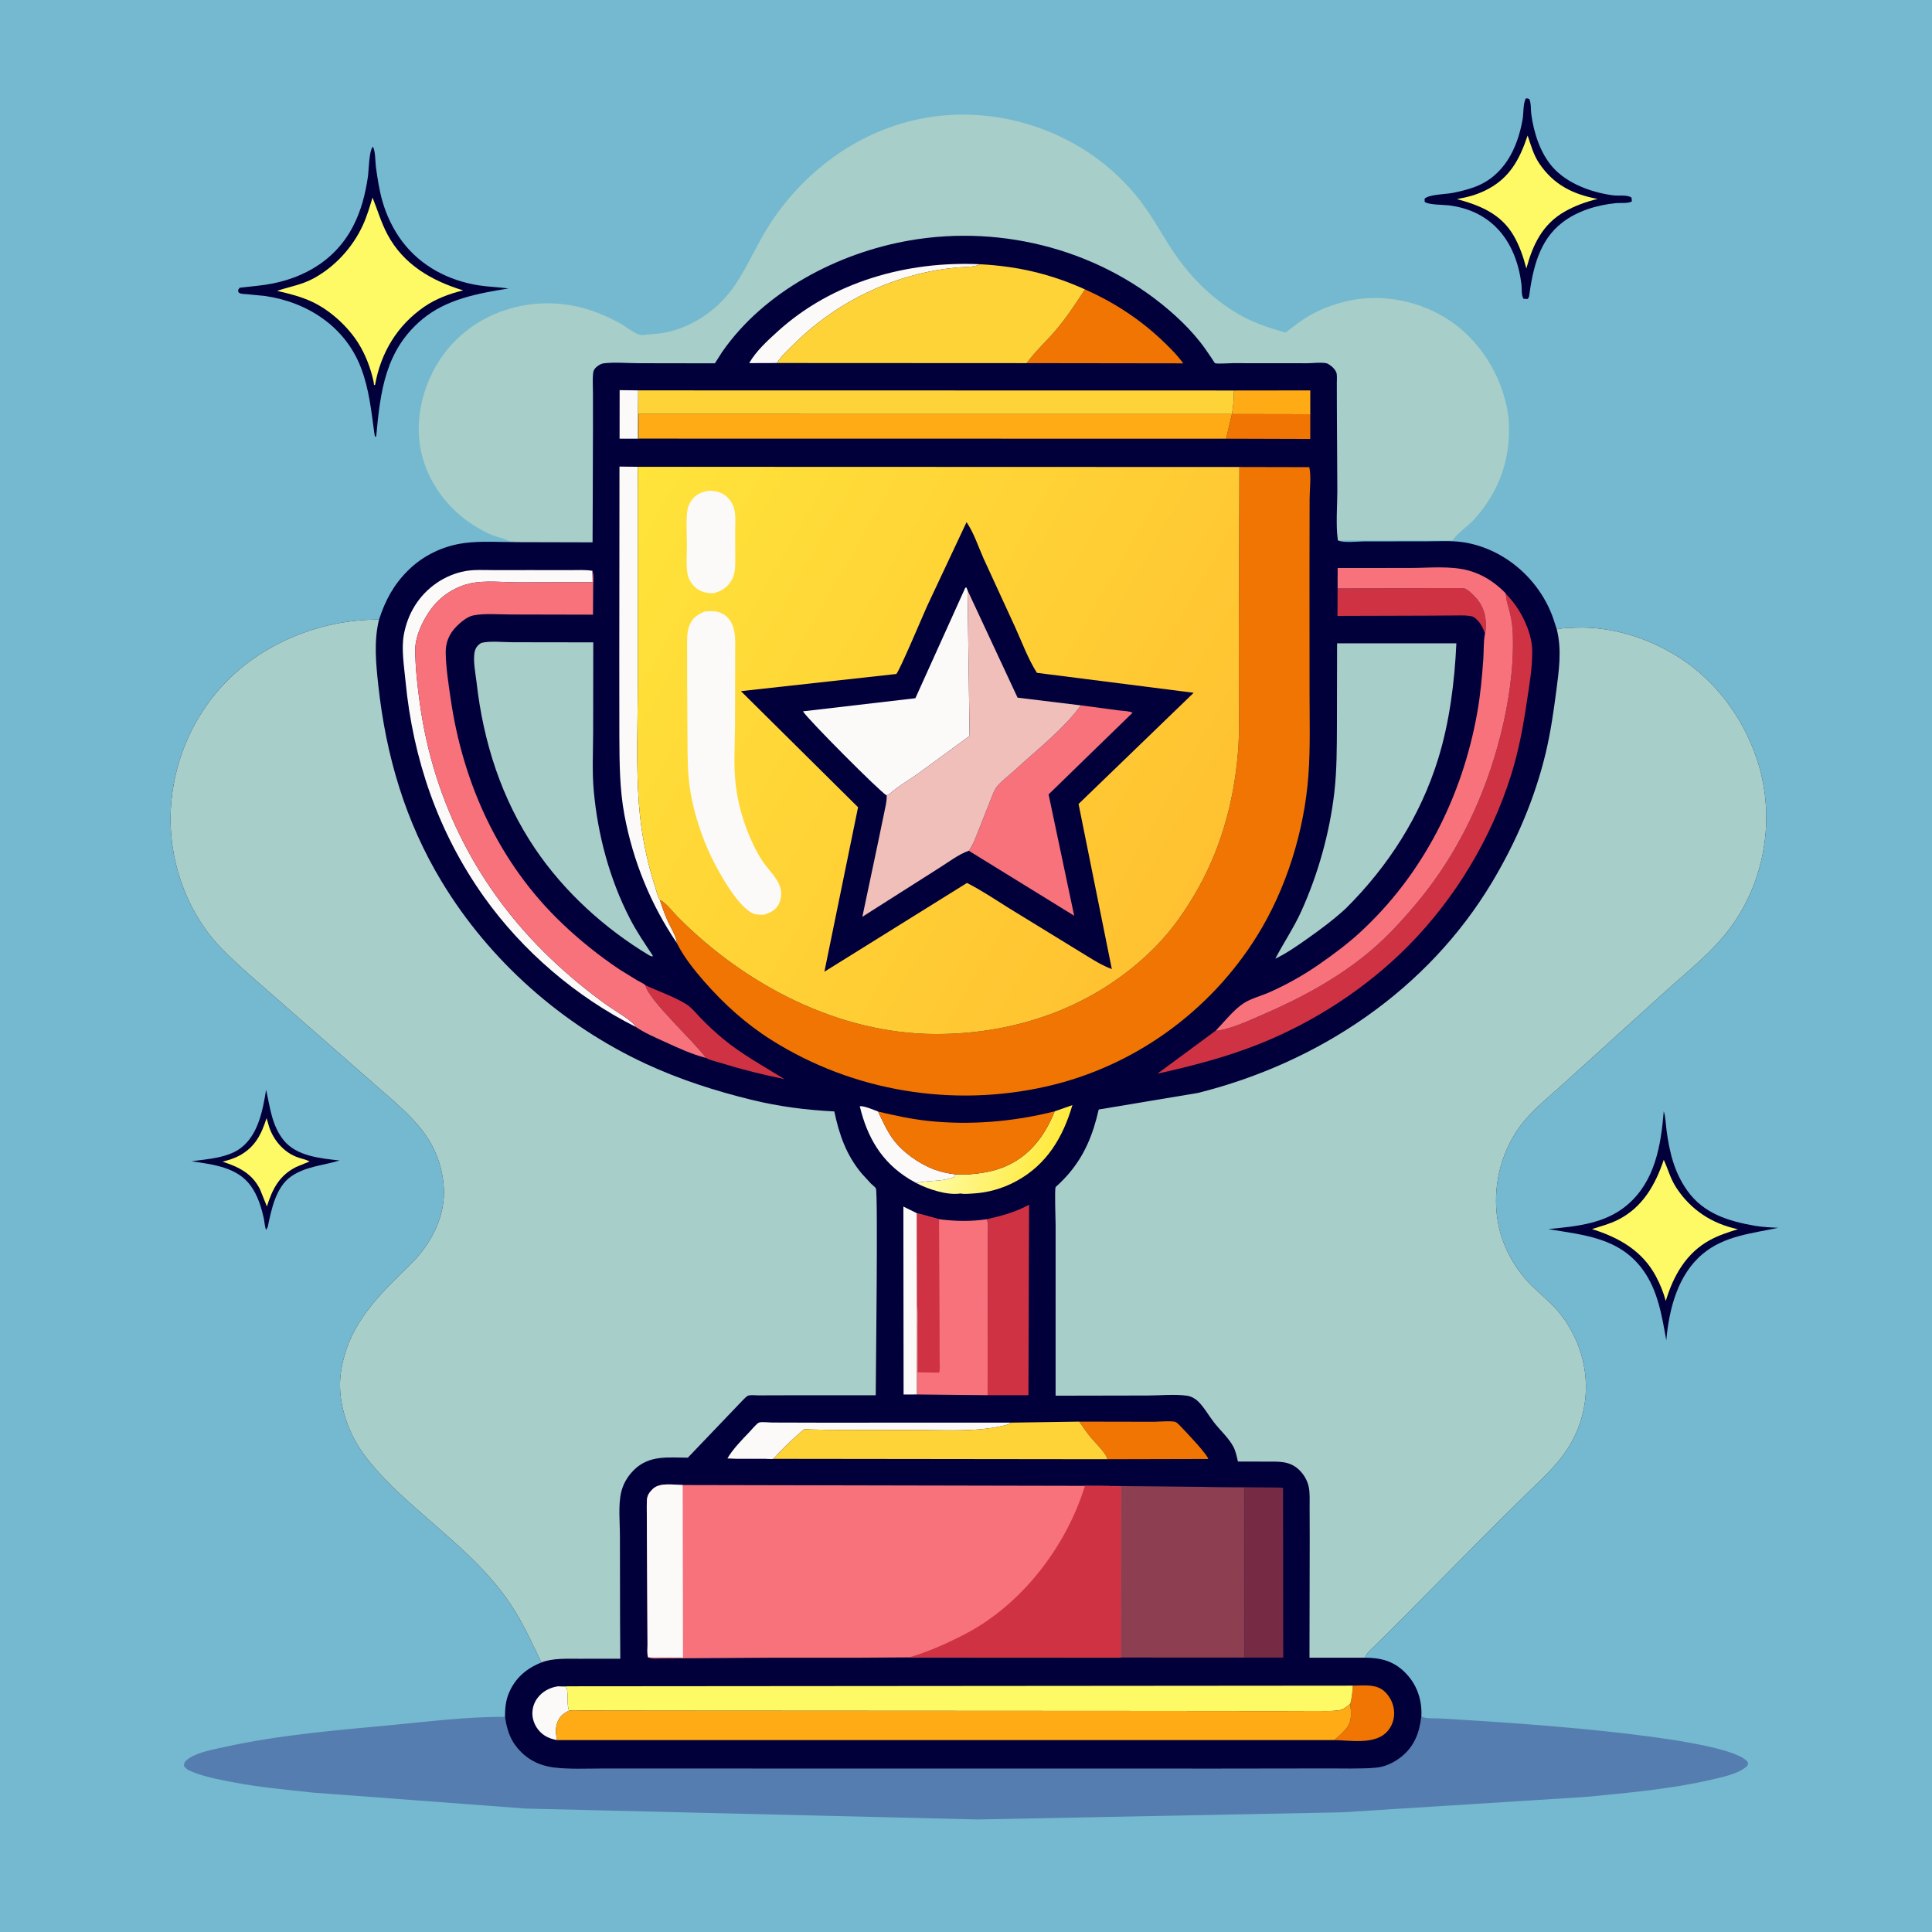 <svg version="1.1" xmlns="http://www.w3.org/2000/svg" style="display: block;" viewBox="0 0 2048 2048" width="1024" height="1024">
<defs>
	<linearGradient id="Gradient1" gradientUnits="userSpaceOnUse" x1="1111.35" y1="1236.51" x2="997.368" y2="1190.77">
		<stop class="stop0" offset="0" stop-opacity="1" stop-color="rgb(255,234,61)"/>
		<stop class="stop1" offset="1" stop-opacity="1" stop-color="rgb(255,253,174)"/>
	</linearGradient>
	<linearGradient id="Gradient2" gradientUnits="userSpaceOnUse" x1="1290.97" y1="900.581" x2="654.706" y2="536.734">
		<stop class="stop0" offset="0" stop-opacity="1" stop-color="rgb(255,193,49)"/>
		<stop class="stop1" offset="1" stop-opacity="1" stop-color="rgb(255,228,58)"/>
	</linearGradient>
</defs>
<path transform="translate(0,0)" fill="rgb(116,185,207)" d="M -0 -0 L 2048 0 L 2048 2048 L -0 2048 L -0 -0 z"/>
<path transform="translate(0,0)" fill="rgb(2,0,59)" d="M 282.079 1155.22 C 286.348 1174.06 288.078 1192.97 300.682 1208.68 C 314.352 1225.71 339.86 1227.89 360 1230.18 C 342.672 1235.47 324.003 1236.38 308.562 1247.09 C 292.372 1258.31 287.488 1282.75 283.814 1300.65 L 282.062 1303.77 C 280.57 1300.02 280.499 1295.52 279.623 1291.54 C 276.947 1279.39 273.166 1267.22 265.801 1257.02 C 251.335 1237 225.532 1234.45 203.07 1230.95 C 219.83 1228.72 241.335 1227.46 255.193 1216.98 C 273.721 1202.96 278.595 1176.86 282.079 1155.22 z"/>
<path transform="translate(0,0)" fill="rgb(254,250,101)" d="M 282.572 1185.24 L 285.297 1194.54 C 289.866 1208.37 300.306 1220.77 313.979 1226.24 C 318.626 1228.1 323.782 1228.92 328.225 1231.17 L 314 1237.02 C 295.889 1246.14 288.82 1260.38 282.926 1278.9 L 275.621 1260.73 C 267.042 1243.72 253.23 1237.12 235.985 1231.42 C 242.066 1229.79 248.051 1228.09 253.628 1225.08 C 270.378 1216.03 277.018 1202.61 282.572 1185.24 z"/>
<path transform="translate(0,0)" fill="rgb(2,0,59)" d="M 1617.26 104.5 C 1619.11 104.065 1619.34 104.374 1621.08 104.938 C 1623.26 109.631 1622.54 115.971 1623.23 121.097 C 1625.8 140.424 1632.67 162.144 1645.72 177.012 C 1661.18 194.631 1687.22 204.126 1710 207.066 C 1715.6 207.789 1725.31 206.249 1729.49 209.508 L 1729.87 213.5 C 1725.75 215.935 1717.97 214.829 1713.01 215.32 C 1693.15 217.285 1672.41 223.43 1656.38 235.671 C 1631.3 254.812 1624.86 285.092 1620.84 314.5 L 1619.5 316.913 L 1615.01 316.755 C 1612.39 312.627 1613.41 306.395 1612.81 301.5 C 1607.3 256.823 1582.51 223.616 1536 217.697 C 1530.23 216.963 1514.47 217.291 1510.2 214 L 1510.16 210.5 C 1515.78 205.944 1531.98 206.015 1539.65 204.53 C 1547.5 203.012 1555.32 201.101 1562.83 198.363 C 1594.11 186.963 1608.68 157.434 1614.03 126.457 C 1615.21 119.603 1614.4 110.668 1617.26 104.5 z"/>
<path transform="translate(0,0)" fill="rgb(254,250,101)" d="M 1619.35 143.679 C 1622.98 154.191 1625.52 164.216 1631.89 173.556 C 1647.16 195.956 1667.49 206.027 1693.5 210.875 C 1681.14 213.951 1669.82 217.948 1658.72 224.26 C 1635.04 237.724 1624.84 259.404 1617.99 284.637 C 1614.98 272.819 1610.77 260.581 1604.65 249.994 C 1591.19 226.713 1569.09 217.784 1544.39 211.028 C 1555.03 209.205 1564.77 206.658 1574.5 201.889 C 1600.07 189.361 1610.67 169.48 1619.35 143.679 z"/>
<path transform="translate(0,0)" fill="rgb(2,0,59)" d="M 1763.64 1178.01 C 1765.64 1184.22 1765.76 1191.89 1766.64 1198.41 C 1769.79 1221.69 1774.81 1242.77 1788.66 1262.21 C 1805.9 1286.4 1832.09 1294.46 1860 1299.33 C 1868.32 1300.78 1876.58 1301.11 1885 1301.51 C 1856.72 1307.59 1827.96 1309.94 1804.89 1329.24 C 1778.38 1351.42 1769.25 1387.82 1766.34 1420.82 C 1761.68 1394.95 1757.47 1367.99 1741.61 1346.18 C 1716.78 1312.01 1679.24 1309.25 1641.19 1302.91 C 1670.74 1300 1701.38 1297.39 1724.99 1277.26 C 1754.37 1252.21 1760.66 1214.5 1763.64 1178.01 z"/>
<path transform="translate(0,0)" fill="rgb(254,250,101)" d="M 1763.65 1229.44 C 1768.29 1239.52 1770.63 1249.36 1776.88 1258.92 C 1792.28 1282.49 1814.74 1297.23 1842.23 1303.01 C 1831.94 1306.27 1822.23 1309.3 1812.69 1314.48 C 1787.41 1328.19 1773.84 1352.37 1765.77 1379.11 C 1763.34 1369.95 1759.86 1361.44 1755.42 1353.06 C 1740.97 1325.83 1715.98 1311.74 1687.58 1302.89 C 1696.93 1299.87 1706.22 1297.5 1715.05 1293.07 C 1741.09 1280 1754.75 1256.05 1763.65 1229.44 z"/>
<path transform="translate(0,0)" fill="rgb(2,0,59)" d="M 395.161 155.5 C 398.019 159.26 397.795 172.211 398.521 177.356 C 400.179 189.114 401.975 201.2 405.186 212.639 C 409.494 227.989 416.833 243.344 426.456 256.068 C 446.09 282.03 475.089 297.265 506.928 302.401 C 517.513 304.108 528.332 304.297 538.999 305.785 C 506.862 310.988 473.37 316.96 447.583 338.5 C 408.432 371.202 403.2 414.697 398.8 462.5 L 397.5 462.952 L 396.847 459.5 C 393.557 435.551 391.32 412.499 382.6 389.743 C 365.992 346.404 326.194 320.406 281.431 313.82 L 261.53 311.846 C 259.034 311.629 255.849 311.757 253.649 310.548 C 252.44 309.883 252.626 308.737 252.361 307.5 L 254 305.036 L 273.09 302.913 C 315.55 298.524 353.536 279.365 374.026 240.324 C 382.772 223.659 387.302 205.839 390.001 187.299 C 391.038 180.176 391.021 160.616 395.161 155.5 z"/>
<path transform="translate(0,0)" fill="rgb(254,250,101)" d="M 394.902 209.421 C 400.25 222.623 403.987 235.908 410.782 248.623 C 427.823 280.514 457.439 297.548 490.965 307.827 C 476.68 311.292 462.165 316.65 449.984 325.004 C 421.042 344.851 403.714 373.824 397.607 407.918 L 396.5 408.184 L 396.068 404.771 C 393.089 390.812 387.65 376.34 380.102 364.204 C 368.944 346.265 350.267 329.07 331.011 320.007 C 319.11 314.406 306.468 311.254 293.703 308.342 C 306.706 303.895 319.617 301.98 331.991 295.318 C 354.842 283.014 373.637 262.531 384.5 239.046 C 388.885 229.567 391.851 219.389 394.902 209.421 z"/>
<path transform="translate(0,0)" fill="rgb(86,125,175)" d="M 1506.69 1819.32 L 1507.52 1819.91 C 1511.45 1822.01 1521.74 1821.35 1526.5 1821.62 L 1573.5 1824.52 C 1613.25 1827.12 1837.53 1841.94 1853.04 1868.5 C 1852.56 1871.96 1852.37 1872.1 1849.52 1874.16 C 1840.21 1880.9 1825.04 1884.01 1814 1886.57 C 1770.68 1896.61 1725.51 1900.46 1681.32 1904.79 L 1422.5 1921.14 L 1036.64 1928.7 L 557.55 1917.17 L 332 1900.25 C 304.448 1897.26 276.55 1894.82 249.308 1889.67 C 235.251 1887.02 220.218 1884.34 206.813 1879.33 C 202.005 1877.53 198.082 1876.23 194.923 1872 C 195.2 1869.1 195.548 1867.76 197.829 1865.78 C 207.021 1857.8 226.304 1854.49 238 1851.9 C 295.67 1839.13 355.584 1834.23 414.301 1828.7 C 454.155 1824.94 495.298 1819.71 535.309 1819.92 C 536.92 1830.98 539.691 1841.47 546.554 1850.57 C 557.082 1864.52 571.072 1871.87 588.389 1873.81 C 604.226 1875.59 620.685 1874.79 636.626 1874.79 L 713.183 1874.78 L 963.381 1874.82 L 1292.67 1874.85 L 1403.62 1874.7 C 1421.6 1874.59 1440.27 1875.36 1458.17 1873.92 C 1468.32 1873.11 1478 1868.37 1485.83 1862.03 C 1499.47 1850.99 1504.88 1836.31 1506.69 1819.32 z"/>
<path transform="translate(0,0)" fill="rgb(167,206,200)" d="M 548.561 574.717 C 546.312 574.087 547.247 574.217 545.066 574.081 C 542.585 573.926 540.162 574.099 537.919 572.891 C 533.282 570.395 527.95 569.543 523 567.723 C 515.682 565.031 509.092 561.172 502.497 557.068 C 474.843 539.858 453.743 511.533 446.572 479.584 C 439.229 446.864 447.276 411.09 465.148 383 C 500.644 327.209 572.475 307.746 633.087 331.397 C 641.2 334.562 649.097 338.222 656.756 342.371 C 662.97 345.737 672.807 353.972 679.344 355.13 C 681.052 355.433 684.138 354.789 685.922 354.657 C 693.115 354.127 700.451 353.687 707.5 352.075 C 736.73 345.386 762.711 326.705 779.385 301.821 C 792.796 281.806 802.217 259.251 815.253 238.882 C 851.323 182.516 907.989 140.04 974 126.294 C 1060.6 108.259 1153.73 141.964 1208.04 211.927 C 1219.59 226.796 1228.67 243.108 1238.67 258.99 C 1256.7 287.63 1278.2 311.037 1306.75 329.31 C 1321.86 338.984 1338.16 345.433 1355.35 350.344 C 1357 350.815 1361.39 352.555 1362.93 352.409 C 1363.24 352.379 1366.08 349.987 1366.39 349.75 C 1371.78 345.632 1377.12 341.459 1382.8 337.755 C 1396.85 328.599 1413.71 322.229 1430.06 318.727 C 1466.15 310.997 1506.2 319.237 1536.78 339.777 C 1568.08 360.798 1589.56 394.904 1597.33 431.5 L 1599.06 442.218 C 1602.64 483.073 1590.31 520.213 1562.65 550.587 C 1556.02 557.874 1546.75 563.765 1540.77 571.3 L 1539.57 572.845 L 1418.2 572.837 L 1418.08 571.972 C 1415.91 555.804 1417.59 537.292 1417.59 520.884 L 1417.12 429.4 L 1417.07 406.07 C 1417.04 402.712 1417.55 398.318 1416.65 395.16 C 1416.04 393.023 1413.48 389.893 1411.71 388.5 C 1410.6 387.618 1407.62 385.404 1406.26 385.115 C 1400.33 383.859 1391.53 385.069 1385.27 385.055 L 1306.31 384.986 C 1303.58 384.984 1289.71 385.983 1288 384.974 C 1287.25 384.53 1285.15 380.823 1284.53 379.918 C 1280.54 374.126 1276.64 368.204 1272.27 362.689 C 1264.46 352.822 1255.82 343.733 1246.52 335.254 C 1170.72 266.127 1064.23 237.345 963.548 255.03 C 888.004 268.3 810.137 308.901 765.586 373.001 L 757.832 385.155 L 677.059 385.024 C 665.185 385.017 651.949 383.815 640.207 385.129 C 637.359 385.448 634.284 387.19 632.209 389.123 C 630.163 391.029 629.086 392.656 628.759 395.5 C 628.005 402.077 628.564 409.413 628.57 416.06 L 628.603 453.259 L 628.168 574.926 L 548.561 574.717 z"/>
<path transform="translate(0,0)" fill="rgb(2,0,59)" d="M 548.561 574.717 L 628.168 574.926 L 628.603 453.259 L 628.57 416.06 C 628.564 409.413 628.005 402.077 628.759 395.5 C 629.086 392.656 630.163 391.029 632.209 389.123 C 634.284 387.19 637.359 385.448 640.207 385.129 C 651.949 383.815 665.185 385.017 677.059 385.024 L 757.832 385.155 L 765.586 373.001 C 810.137 308.901 888.004 268.3 963.548 255.03 C 1064.23 237.345 1170.72 266.127 1246.52 335.254 C 1255.82 343.733 1264.46 352.822 1272.27 362.689 C 1276.64 368.204 1280.54 374.126 1284.53 379.918 C 1285.15 380.823 1287.25 384.53 1288 384.974 C 1289.71 385.983 1303.58 384.984 1306.31 384.986 L 1385.27 385.055 C 1391.53 385.069 1400.33 383.859 1406.26 385.115 C 1407.62 385.404 1410.6 387.618 1411.71 388.5 C 1413.48 389.893 1416.04 393.023 1416.65 395.16 C 1417.55 398.318 1417.04 402.712 1417.07 406.07 L 1417.12 429.4 L 1417.59 520.884 C 1417.59 537.292 1415.91 555.804 1418.08 571.972 L 1418.2 572.837 C 1424.25 575.762 1439.33 573.88 1446.31 573.874 L 1511.33 573.825 C 1524.76 573.816 1539.13 572.789 1552.43 574.996 C 1595.71 582.18 1632.33 614.709 1646.61 655.873 L 1650.25 667.087 C 1656.81 665.62 1663.65 665.598 1670.34 665.339 C 1708.26 663.876 1747.71 676.414 1779.54 696.656 C 1824.55 725.271 1856.86 773.529 1868.01 825.5 C 1878.91 876.321 1869.03 930.566 1840.65 974.262 C 1820.24 1005.68 1791.42 1027.2 1764.14 1052.08 L 1657.87 1148.28 C 1639.35 1165.27 1619.3 1180.16 1605.89 1201.86 C 1588.19 1230.48 1581.69 1265.92 1588.5 1298.91 C 1593.72 1324.17 1607.68 1348 1626.45 1365.58 C 1636.37 1374.88 1646.88 1383.45 1655.17 1394.36 C 1687.05 1436.31 1690.18 1492.09 1661.25 1536.46 C 1650.82 1552.45 1636.43 1565.92 1622.75 1579.07 L 1587.21 1614 L 1473.51 1728.74 L 1456.68 1745.26 C 1453.07 1748.73 1448.66 1752.42 1446.92 1757.25 C 1463.45 1757.23 1477.16 1760.72 1489.24 1772.72 C 1501.16 1784.54 1506.94 1799.85 1506.8 1816.53 L 1506.69 1819.32 C 1504.88 1836.31 1499.47 1850.99 1485.83 1862.03 C 1478 1868.37 1468.32 1873.11 1458.17 1873.92 C 1440.27 1875.36 1421.6 1874.59 1403.62 1874.7 L 1292.67 1874.85 L 963.381 1874.82 L 713.183 1874.78 L 636.626 1874.79 C 620.685 1874.79 604.226 1875.59 588.389 1873.81 C 571.072 1871.87 557.082 1864.52 546.554 1850.57 C 539.691 1841.47 536.92 1830.98 535.309 1819.92 C 535.36 1811.01 536.022 1802.78 539.532 1794.5 C 546.272 1778.61 558.168 1768.54 573.896 1762.29 C 565.007 1743.94 556.724 1725.53 546.061 1708.1 C 521.264 1667.57 484.92 1637.54 449.61 1606.62 C 427.097 1586.9 403.946 1566.26 386.038 1542.16 C 367.909 1517.77 356.692 1483.89 361.545 1453.36 C 369.619 1402.58 401.427 1373.47 436.183 1339.17 C 455.754 1319.86 470.729 1292.25 470.589 1264.1 C 470.484 1242.76 463.805 1221.87 451.876 1204.24 C 436.861 1182.06 412.363 1163.18 392.487 1145.39 L 291.549 1057.02 C 272.579 1040.37 253.5 1024.29 235.711 1006.32 C 200.235 970.481 180.514 917.962 180.784 867.76 C 181.082 812.475 203.162 758.589 242.698 719.804 C 284.214 679.078 343.881 656.426 401.777 656.816 C 408.387 636.491 417.062 620.143 432.32 604.921 C 448.421 588.858 469.666 578.667 492.199 575.665 C 510.366 573.245 530.197 574.739 548.561 574.717 z"/>
<path transform="translate(0,0)" fill="rgb(251,250,248)" d="M 676.176 465.007 L 656.785 465.033 L 656.843 413.578 L 676.495 413.82 L 676.176 465.007 z"/>
<path transform="translate(0,0)" fill="rgb(251,250,248)" d="M 590.496 1844.58 C 585.786 1843.75 581.297 1842.33 577.271 1839.7 C 570.682 1835.4 566.159 1828.54 564.742 1820.81 C 563.466 1813.84 565.218 1806.23 569.37 1800.5 C 574.768 1793.05 582.566 1788.88 591.546 1787.54 L 600 1787.97 C 602.872 1792.57 600.701 1805.07 602.608 1811.34 L 603.071 1813.43 C 596.923 1816.41 592.735 1819.95 590.561 1826.65 C 588.547 1832.85 589.27 1838.33 590.496 1844.58 z"/>
<path transform="translate(0,0)" fill="rgb(254,171,21)" d="M 1308.08 413.945 L 1388.96 413.847 L 1388.94 439.093 L 1305.91 438.955 C 1307.44 430.594 1307.94 422.429 1308.08 413.945 z"/>
<path transform="translate(0,0)" fill="rgb(251,250,248)" d="M 971.391 1254.13 L 963.819 1249.82 C 934.316 1231.68 919.346 1205.57 911.413 1172.74 C 915.038 1171.75 926.896 1176.76 930.806 1178.3 C 935.53 1188.22 940.12 1198.52 946.587 1207.46 C 956.55 1221.23 974.776 1234.04 990.721 1239.82 C 997.891 1242.42 1005.34 1243.99 1012.9 1244.9 C 1012.05 1246.76 1012.33 1247.33 1010.32 1248.1 C 997.442 1253.04 984.376 1250.75 971.391 1254.13 z"/>
<path transform="translate(0,0)" fill="rgb(241,117,3)" d="M 1305.91 438.955 L 1388.94 439.093 L 1388.92 465.321 L 1299.73 465.044 L 1305.91 438.955 z"/>
<path transform="translate(0,0)" fill="rgb(241,117,3)" d="M 1434.13 1786.86 C 1445.93 1786.81 1459.42 1784.6 1468.48 1793.77 C 1474.31 1799.67 1477.85 1807.65 1477.87 1816 C 1477.89 1823.89 1474.9 1831.41 1469.17 1836.87 C 1456.07 1849.37 1431.24 1844.84 1414.31 1844.58 C 1418.75 1841.09 1423.37 1836.84 1426.97 1832.5 C 1433.7 1824.41 1432.14 1815.96 1431.37 1806.1 C 1433.07 1799.64 1433.64 1793.5 1434.13 1786.86 z"/>
<path transform="translate(0,0)" fill="rgb(251,250,248)" d="M 972.084 1478.19 L 957.842 1478.2 L 957.618 1279.02 L 972.017 1286.1 L 972.168 1384.85 L 972.084 1478.19 z"/>
<path transform="translate(0,0)" fill="rgb(207,51,67)" d="M 684.315 1044.51 C 698.207 1050.92 714.801 1056.55 727.689 1064.65 C 733.329 1068.19 738.706 1075.11 743.414 1079.89 C 750.595 1087.18 758.085 1094.21 765.949 1100.76 C 786.24 1117.66 809.095 1130.01 831.442 1143.85 C 809.304 1139.41 787.315 1133.93 765.736 1127.27 C 760.275 1125.59 753.193 1124.17 748.269 1121.41 C 737.526 1105.78 686.217 1058.8 684.315 1044.51 z"/>
<path transform="translate(0,0)" fill="url(#Gradient1)" d="M 1118.02 1178.04 L 1136.78 1171.47 C 1126.84 1205.49 1109.71 1234.43 1077.5 1251.98 C 1062.97 1259.89 1047.2 1264.38 1030.68 1265.22 C 1026.66 1265.43 1022.19 1265.99 1018.25 1265.13 C 1004.19 1267.38 983.76 1260.62 971.391 1254.13 C 984.376 1250.75 997.442 1253.04 1010.32 1248.1 C 1012.33 1247.33 1012.05 1246.76 1012.9 1244.9 L 1026.49 1244.97 C 1039.33 1243.93 1052.52 1241.94 1064.5 1236.96 C 1091.41 1225.77 1107.39 1204.34 1118.02 1178.04 z"/>
<path transform="translate(0,0)" fill="rgb(251,250,248)" d="M 823.503 384.816 L 794.182 384.913 C 801.43 372.166 813.559 361.14 824.34 351.345 C 882.482 298.521 961.738 276.457 1039.08 280.126 L 1037.21 280.921 C 1031.09 283.334 1022.27 282.817 1015.67 283.46 C 1005.56 284.446 995.41 285.767 985.449 287.8 C 931.858 298.736 882.634 324.696 843.488 362.958 C 836.885 369.412 828.44 377.066 823.503 384.816 z"/>
<path transform="translate(0,0)" fill="rgb(251,250,248)" d="M 780.794 1546.38 L 771.102 1546 C 776.43 1536.52 786.96 1525.73 794.5 1517.89 C 796.655 1515.65 802.206 1508.82 804.633 1507.96 C 807.349 1506.99 815.272 1507.94 818.471 1507.94 L 866.475 1508.07 L 1072.02 1508.05 C 1069.62 1509.65 1067.75 1510.33 1065 1510.96 L 1063.31 1511.37 C 1035.01 1517.98 1003.16 1515.9 974.219 1515.89 L 877.892 1515.7 L 858.965 1515.3 C 857.646 1515.25 853.715 1514.67 852.769 1515.04 C 851.263 1515.64 848.533 1518.46 847.228 1519.57 C 839.421 1526.21 832.032 1533.54 824.893 1540.89 C 823.878 1541.94 820.741 1545.98 819.592 1546.41 C 818.056 1546.97 813.242 1546.4 811.303 1546.39 L 780.794 1546.38 z"/>
<path transform="translate(0,0)" fill="rgb(241,117,3)" d="M 1143.98 1506.98 L 1223.48 1507.13 C 1227.95 1507.14 1243.16 1505.69 1246.67 1507.61 C 1248.52 1508.62 1250.97 1511.51 1252.48 1513.02 C 1256.65 1517.2 1280.22 1542.17 1280.8 1546.58 L 1173.8 1546.84 C 1173.04 1540.84 1160.82 1529.28 1156.72 1524.27 C 1152.17 1518.71 1148.01 1512.93 1143.98 1506.98 z"/>
<path transform="translate(0,0)" fill="rgb(207,51,67)" d="M 1417.92 623.826 L 1516.99 623.476 L 1541.26 623.459 C 1544.55 623.468 1550.06 623.069 1553.12 624.053 C 1555.86 624.937 1560.24 629.257 1562.32 631.335 C 1571.79 640.768 1575.28 651.082 1575.13 664.189 C 1575.1 666.646 1574.77 669.004 1574.21 671.397 C 1572.36 666.704 1570.2 661.662 1566.67 657.981 C 1565.32 656.57 1563.18 654.325 1561.27 653.694 C 1556.29 652.047 1549.43 652.402 1544.26 652.411 L 1511.79 652.615 L 1417.77 652.89 L 1417.92 623.826 z"/>
<path transform="translate(0,0)" fill="rgb(241,117,3)" d="M 1150.09 306.736 C 1179.84 319.959 1207.12 337.518 1230.88 359.845 C 1239.07 367.539 1247.71 376.044 1254.29 385.171 L 1088.24 384.946 L 1091.27 381.11 C 1099.48 370.398 1109.52 361.284 1118.31 351.038 C 1130.32 337.05 1140.08 322.159 1150.09 306.736 z"/>
<path transform="translate(0,0)" fill="rgb(118,42,68)" d="M 1276.6 1576.15 L 1356.5 1576.87 L 1360.09 1577.18 L 1360.3 1757.13 L 1319.65 1757.1 C 1318.76 1753.73 1319.34 1748.16 1319.28 1744.56 L 1319.13 1710.44 L 1319.2 1576.98 L 1278.22 1576.29 L 1276.6 1576.15 z"/>
<path transform="translate(0,0)" fill="rgb(241,117,3)" d="M 1118.02 1178.04 C 1107.39 1204.34 1091.41 1225.77 1064.5 1236.96 C 1052.52 1241.94 1039.33 1243.93 1026.49 1244.97 L 1012.9 1244.9 C 1005.34 1243.99 997.891 1242.42 990.721 1239.82 C 974.776 1234.04 956.55 1221.23 946.587 1207.46 C 940.12 1198.52 935.53 1188.22 930.806 1178.3 C 948.344 1182.43 965.808 1186.27 983.754 1188.19 C 1028.47 1192.99 1074.5 1189.07 1118.02 1178.04 z"/>
<path transform="translate(0,0)" fill="rgb(251,250,248)" d="M 673.784 1088.49 C 610.937 1057.02 553.822 1008.09 513.047 950.757 C 464.573 882.597 437.775 804.839 429.852 721.959 C 428.4 706.779 425.352 688.169 428.02 673.156 C 432.017 650.664 443.709 631.361 462.535 618.22 C 471.529 611.942 482.281 607.342 493.094 605.394 C 502.731 603.657 512.747 604.311 522.5 604.325 L 565.944 604.322 L 605.299 604.351 C 612.768 604.364 620.63 603.832 628 605.118 L 628.241 617.127 L 548.791 617.296 C 533.159 617.228 514.253 615.098 499 618.308 C 485.889 621.067 473.467 627.957 464.01 637.378 C 452.023 649.32 439.922 672.021 440.12 689.194 C 440.339 708.166 442.51 727.434 445.137 746.22 C 459.695 850.359 507.143 942.734 583.143 1015.49 C 601.863 1033.41 622.949 1050.95 644.053 1065.95 C 649.642 1069.92 672.496 1083.3 673.784 1088.49 z"/>
<path transform="translate(0,0)" fill="rgb(207,51,67)" d="M 1046.2 1292.41 C 1061.96 1288.78 1076.64 1284.9 1090.89 1277.01 L 1090.19 1479.01 L 1046.9 1478.96 L 1047.1 1354.63 L 1047.08 1312.48 C 1047.07 1306.26 1048.03 1298.28 1046.2 1292.41 z"/>
<path transform="translate(0,0)" fill="rgb(251,250,248)" d="M 717.529 999.678 C 689.729 958.716 671.058 912.779 661.967 864.181 C 656.764 836.366 656.713 808.967 656.54 780.825 L 656.481 699.031 L 656.672 494.588 L 676.109 494.831 L 676.073 724.779 C 676.092 766.976 674.124 810.258 677.293 852.333 C 679.56 882.443 685.328 911.917 694.624 940.656 C 695.844 944.428 697.297 951.085 699.567 954.211 C 701.862 961.482 704.48 968.586 707.5 975.589 C 710.408 982.331 717.227 992.813 717.529 999.678 z"/>
<path transform="translate(0,0)" fill="rgb(254,211,55)" d="M 1072.02 1508.05 L 1143.98 1506.98 C 1148.01 1512.93 1152.17 1518.71 1156.72 1524.27 C 1160.82 1529.28 1173.04 1540.84 1173.8 1546.84 L 780.794 1546.38 L 811.303 1546.39 C 813.242 1546.4 818.056 1546.97 819.592 1546.41 C 820.741 1545.98 823.878 1541.94 824.893 1540.89 C 832.032 1533.54 839.421 1526.21 847.228 1519.57 C 848.533 1518.46 851.263 1515.64 852.769 1515.04 C 853.715 1514.67 857.646 1515.25 858.965 1515.3 L 877.892 1515.7 L 974.219 1515.89 C 1003.16 1515.9 1035.01 1517.98 1063.31 1511.37 L 1065 1510.96 C 1067.75 1510.33 1069.62 1509.65 1072.02 1508.05 z"/>
<path transform="translate(0,0)" fill="rgb(247,114,123)" d="M 972.017 1286.1 L 995.442 1292.44 C 1012.87 1294.63 1028.8 1294.99 1046.2 1292.41 C 1048.03 1298.28 1047.07 1306.26 1047.08 1312.48 L 1047.1 1354.63 L 1046.9 1478.96 L 972.084 1478.19 L 972.168 1384.85 L 972.017 1286.1 z"/>
<path transform="translate(0,0)" fill="rgb(207,51,67)" d="M 972.017 1286.1 L 995.442 1292.44 L 996.013 1415.07 L 996.07 1441.85 C 996.075 1445.87 996.745 1451.32 995.535 1455.07 L 972.828 1454.74 L 972.727 1407.04 C 972.635 1399.96 973.289 1391.79 972.168 1384.85 L 972.017 1286.1 z"/>
<path transform="translate(0,0)" fill="rgb(207,51,67)" d="M 1596.33 629.669 C 1610.91 643.806 1623.89 668.876 1624.2 689.573 C 1624.48 707.978 1621 726.85 1618.33 745 C 1614.45 771.364 1609.57 797.071 1601.52 822.527 C 1580.39 889.363 1542.54 952.222 1493.36 1002.09 C 1448.72 1047.36 1392.79 1083.72 1333.71 1107.11 C 1299.13 1120.8 1263.14 1130.09 1226.91 1138.16 L 1288.77 1092.49 C 1289.83 1092.58 1290.25 1092.66 1291.43 1092.47 C 1306.94 1089.97 1324.89 1081.42 1339.3 1075.19 C 1379.96 1057.62 1419.48 1036.27 1453.4 1007.47 C 1471.61 992.013 1487.94 974.013 1503.17 955.654 C 1545.85 904.189 1574.45 843.501 1590.78 778.832 C 1599.45 744.464 1604.65 708.993 1603.72 673.47 C 1603.5 665.216 1602.54 657.761 1600.64 649.747 C 1599.23 643.822 1596.87 637.367 1596.43 631.317 L 1596.33 629.669 z"/>
<path transform="translate(0,0)" fill="rgb(254,211,55)" d="M 676.495 413.82 L 1308.08 413.945 C 1307.94 422.429 1307.44 430.594 1305.91 438.955 L 676.891 438.88 L 677.026 464.944 L 676.176 465.007 L 676.495 413.82 z"/>
<path transform="translate(0,0)" fill="rgb(254,171,21)" d="M 677.026 464.944 L 676.891 438.88 L 1305.91 438.955 L 1299.73 465.044 L 677.026 464.944 z"/>
<path transform="translate(0,0)" fill="rgb(247,114,123)" d="M 1417.92 623.826 L 1417.96 602.139 L 1495.39 602.057 C 1515.06 602.04 1537.49 599.579 1556.49 604.72 C 1571.44 608.763 1584.01 616.894 1594.9 627.755 C 1595.85 628.71 1595.54 628.381 1596.33 629.669 L 1596.43 631.317 C 1596.87 637.367 1599.23 643.822 1600.64 649.747 C 1602.54 657.761 1603.5 665.216 1603.72 673.47 C 1604.65 708.993 1599.45 744.464 1590.78 778.832 C 1574.45 843.501 1545.85 904.189 1503.17 955.654 C 1487.94 974.013 1471.61 992.013 1453.4 1007.47 C 1419.48 1036.27 1379.96 1057.62 1339.3 1075.19 C 1324.89 1081.42 1306.94 1089.97 1291.43 1092.47 C 1290.25 1092.66 1289.83 1092.58 1288.77 1092.49 C 1297.64 1083.3 1307.48 1070.71 1317.96 1063.71 C 1325.78 1058.48 1337.05 1055.68 1345.74 1051.81 C 1363.86 1043.74 1381.64 1033.83 1397.93 1022.49 C 1412.68 1012.22 1427.33 1001.46 1440.63 989.331 C 1508.25 927.639 1550.11 844.626 1566.02 755.008 C 1569.29 736.548 1571.04 717.509 1572.36 698.814 C 1572.98 690.09 1572.44 680.794 1574.04 672.225 L 1574.21 671.397 C 1574.77 669.004 1575.1 666.646 1575.13 664.189 C 1575.28 651.082 1571.79 640.768 1562.32 631.335 C 1560.24 629.257 1555.86 624.937 1553.12 624.053 C 1550.06 623.069 1544.55 623.468 1541.26 623.459 L 1516.99 623.476 L 1417.92 623.826 z"/>
<path transform="translate(0,0)" fill="rgb(254,250,101)" d="M 591.546 1787.54 L 1434.13 1786.86 C 1433.64 1793.5 1433.07 1799.64 1431.37 1806.1 C 1427.03 1809.65 1423.81 1812.54 1418.02 1813.21 C 1410.41 1814.09 1402.39 1813.67 1394.72 1813.7 L 1353.08 1813.83 L 1211.22 1813.69 L 741.178 1813.41 L 643.312 1813.32 L 616.974 1813.19 C 612.519 1813.17 607.4 1812.62 603.071 1813.43 L 602.608 1811.34 C 600.701 1805.07 602.872 1792.57 600 1787.97 L 591.546 1787.54 z"/>
<path transform="translate(0,0)" fill="rgb(142,62,81)" d="M 1173.96 1575.15 L 1276.6 1576.15 L 1278.22 1576.29 L 1319.2 1576.98 L 1319.13 1710.44 L 1319.28 1744.56 C 1319.34 1748.16 1318.76 1753.73 1319.65 1757.1 L 1188.16 1757.03 L 1188.32 1575.8 L 1173.96 1575.15 z"/>
<path transform="translate(0,0)" fill="rgb(254,211,55)" d="M 1039.08 280.126 C 1078.78 282.22 1113.73 290.348 1150.09 306.736 C 1140.08 322.159 1130.32 337.05 1118.31 351.038 C 1109.52 361.284 1099.48 370.398 1091.27 381.11 L 1088.24 384.946 L 823.503 384.816 C 828.44 377.066 836.885 369.412 843.488 362.958 C 882.634 324.696 931.858 298.736 985.449 287.8 C 995.41 285.767 1005.56 284.446 1015.67 283.46 C 1022.27 282.817 1031.09 283.334 1037.21 280.921 L 1039.08 280.126 z"/>
<path transform="translate(0,0)" fill="rgb(247,114,123)" d="M 628 605.118 C 629.643 610.063 628.839 616.271 628.788 621.448 L 628.594 651.573 L 541.54 651.382 C 529.171 651.41 513.847 649.955 501.733 652.365 C 495.406 653.624 488.42 659.448 483.942 663.966 C 476.145 671.835 472.278 681.025 472.466 692 C 472.741 708.017 475.335 724.183 477.607 740.015 C 490.623 830.717 529.091 915.308 596 979.002 C 614.802 996.9 634.802 1012.93 656.338 1027.44 L 675.461 1039.21 C 678.024 1040.73 682.237 1042.48 684.315 1044.51 C 686.217 1058.8 737.526 1105.78 748.269 1121.41 C 733.371 1117.61 718.862 1110.87 704.922 1104.5 C 694.376 1099.67 683.393 1095.02 673.784 1088.49 C 672.496 1083.3 649.642 1069.92 644.053 1065.95 C 622.949 1050.95 601.863 1033.41 583.143 1015.49 C 507.143 942.734 459.695 850.359 445.137 746.22 C 442.51 727.434 440.339 708.166 440.12 689.194 C 439.922 672.021 452.023 649.32 464.01 637.378 C 473.467 627.957 485.889 621.067 499 618.308 C 514.253 615.098 533.159 617.228 548.791 617.296 L 628.241 617.127 L 628 605.118 z"/>
<path transform="translate(0,0)" fill="rgb(254,171,21)" d="M 1431.37 1806.1 C 1432.14 1815.96 1433.7 1824.41 1426.97 1832.5 C 1423.37 1836.84 1418.75 1841.09 1414.31 1844.58 L 590.496 1844.58 C 589.27 1838.33 588.547 1832.85 590.561 1826.65 C 592.735 1819.95 596.923 1816.41 603.071 1813.43 C 607.4 1812.62 612.519 1813.17 616.974 1813.19 L 643.312 1813.32 L 741.178 1813.41 L 1211.22 1813.69 L 1353.08 1813.83 L 1394.72 1813.7 C 1402.39 1813.67 1410.41 1814.09 1418.02 1813.21 C 1423.81 1812.54 1427.03 1809.65 1431.37 1806.1 z"/>
<path transform="translate(0,0)" fill="rgb(167,206,200)" d="M 510.26 681.5 C 519.351 679.176 533.763 680.83 543.43 680.808 L 628.89 680.931 L 628.754 776.789 C 628.684 797.105 627.578 818.145 629.418 838.375 C 633.662 885.054 646.156 931.789 667.597 973.524 C 674.667 987.286 683.42 1000.15 691.993 1013 L 691.5 1013.97 L 688.436 1012.85 C 641.102 984.442 598.108 945.41 567.143 899.522 C 531.585 846.831 512.376 786.631 505.245 723.845 C 504.157 714.271 501.05 699.554 503.283 690.464 C 504.292 686.353 506.677 683.545 510.26 681.5 z"/>
<path transform="translate(0,0)" fill="rgb(167,206,200)" d="M 1417.36 681.93 L 1543.81 681.985 C 1541.93 722.876 1536.61 765.269 1524.49 804.466 C 1505.68 865.269 1471.49 918.378 1426.58 963.048 C 1413.57 974.966 1399.72 985.295 1385.31 995.436 C 1374.36 1003.14 1363.95 1010.43 1351.86 1016.28 C 1360.82 999.176 1371.49 983.523 1379.5 965.801 C 1397.19 926.676 1409.51 882.843 1414.42 840.145 C 1417.17 816.277 1417.08 792.372 1417.2 768.396 L 1417.36 681.93 z"/>
<path transform="translate(0,0)" fill="rgb(241,117,3)" d="M 1313.81 495.036 L 1387.9 495.198 C 1390.1 504.689 1388.28 519.084 1388.24 529.133 L 1388.1 605.966 L 1388.17 733.705 C 1388.15 762.977 1389.11 792.7 1386.97 821.885 C 1382.65 880.759 1363.53 942.457 1332.22 992.601 C 1282.33 1072.52 1201.9 1130.61 1109.78 1151.58 C 1010.15 1174.26 904.682 1157.14 818.073 1102.64 C 790.84 1085.5 767.423 1064.34 746.322 1040.19 C 735.706 1028.04 724.803 1014.36 717.558 999.867 L 717.529 999.678 C 717.227 992.813 710.408 982.331 707.5 975.589 C 704.48 968.586 701.862 961.482 699.567 954.211 C 704.347 955.103 714.442 967.95 718.328 971.863 C 789.987 1044.01 888.588 1095.9 991.875 1096.11 C 1078.82 1096.29 1162.24 1066.52 1224.07 1004.37 C 1242.57 985.772 1257.54 964.103 1270.3 941.276 C 1296.31 894.774 1309.61 842.569 1312.85 789.54 C 1313.77 774.505 1313.32 759.144 1313.31 744.069 L 1313.21 670.585 L 1313.81 495.036 z"/>
<path transform="translate(0,0)" fill="rgb(247,114,123)" d="M 687.065 1756.85 C 685.715 1753.05 686.421 1747.68 686.392 1743.58 L 686.226 1712.82 L 685.615 1597 C 685.64 1588.24 685.392 1584.63 692.089 1578.28 C 699.478 1571.28 714.05 1574.03 723.692 1574.18 L 1150.07 1575.06 L 1173.96 1575.15 L 1188.32 1575.8 L 1188.16 1757.03 L 963.698 1756.9 L 912.158 1757.22 L 820.5 1757.22 L 732.826 1757.78 L 700.983 1757.95 C 696.574 1757.96 691.061 1758.75 687.065 1756.85 z"/>
<path transform="translate(0,0)" fill="rgb(251,250,248)" d="M 687.065 1756.85 C 685.715 1753.05 686.421 1747.68 686.392 1743.58 L 686.226 1712.82 L 685.615 1597 C 685.64 1588.24 685.392 1584.63 692.089 1578.28 C 699.478 1571.28 714.05 1574.03 723.692 1574.18 L 723.996 1757.06 L 687.065 1756.85 z"/>
<path transform="translate(0,0)" fill="rgb(207,51,67)" d="M 1150.07 1575.06 L 1173.96 1575.15 L 1188.32 1575.8 L 1188.16 1757.03 L 963.698 1756.9 C 984.397 1750.82 1005.68 1741.35 1024.7 1731.26 C 1084.05 1699.77 1130.47 1638.74 1150.07 1575.06 z"/>
<path transform="translate(0,0)" fill="rgb(167,206,200)" d="M 1650.25 667.087 C 1656.81 665.62 1663.65 665.598 1670.34 665.339 C 1708.26 663.876 1747.71 676.414 1779.54 696.656 C 1824.55 725.271 1856.86 773.529 1868.01 825.5 C 1878.91 876.321 1869.03 930.566 1840.65 974.262 C 1820.24 1005.68 1791.42 1027.2 1764.14 1052.08 L 1657.87 1148.28 C 1639.35 1165.27 1619.3 1180.16 1605.89 1201.86 C 1588.19 1230.48 1581.69 1265.92 1588.5 1298.91 C 1593.72 1324.17 1607.68 1348 1626.45 1365.58 C 1636.37 1374.88 1646.88 1383.45 1655.17 1394.36 C 1687.05 1436.31 1690.18 1492.09 1661.25 1536.46 C 1650.82 1552.45 1636.43 1565.92 1622.75 1579.07 L 1587.21 1614 L 1473.51 1728.74 L 1456.68 1745.26 C 1453.07 1748.73 1448.66 1752.42 1446.92 1757.25 L 1388.11 1757.22 L 1388.35 1630.04 L 1388.25 1597.43 C 1388.21 1590.62 1388.69 1583.12 1387.36 1576.42 C 1386.05 1569.84 1382.52 1563.57 1377.82 1558.81 C 1367.26 1548.11 1355.31 1549.45 1341.53 1549.37 L 1312.24 1549.29 C 1311.01 1544.13 1309.99 1538.52 1307.52 1533.79 C 1302.68 1524.53 1293.34 1516.08 1286.85 1507.75 C 1281.33 1500.68 1276.31 1491.53 1269.9 1485.39 C 1266.84 1482.45 1262.56 1480.14 1258.33 1479.52 C 1245.48 1477.65 1230.06 1479.27 1216.98 1479.3 L 1118.98 1479.49 L 1118.99 1298.64 C 1118.99 1293.32 1117.8 1261.21 1118.97 1258.5 C 1119.23 1257.89 1121.43 1256.14 1121.94 1255.64 C 1125.41 1252.28 1128.85 1248.9 1132.02 1245.25 C 1149.91 1224.63 1158.68 1202.39 1164.68 1176.12 L 1269.86 1158.56 C 1398.17 1126.48 1513.26 1049.46 1581.71 935.083 C 1607.14 892.596 1627.15 846.046 1638.61 797.769 C 1643.58 776.789 1646.74 755.234 1649.53 733.878 C 1652.43 711.688 1655.84 689.1 1650.25 667.087 z"/>
<path transform="translate(0,0)" fill="rgb(167,206,200)" d="M 573.896 1762.29 C 565.007 1743.94 556.724 1725.53 546.061 1708.1 C 521.264 1667.57 484.92 1637.54 449.61 1606.62 C 427.097 1586.9 403.946 1566.26 386.038 1542.16 C 367.909 1517.77 356.692 1483.89 361.545 1453.36 C 369.619 1402.58 401.427 1373.47 436.183 1339.17 C 455.754 1319.86 470.729 1292.25 470.589 1264.1 C 470.484 1242.76 463.805 1221.87 451.876 1204.24 C 436.861 1182.06 412.363 1163.18 392.487 1145.39 L 291.549 1057.02 C 272.579 1040.37 253.5 1024.29 235.711 1006.32 C 200.235 970.481 180.514 917.962 180.784 867.76 C 181.082 812.475 203.162 758.589 242.698 719.804 C 284.214 679.078 343.881 656.426 401.777 656.816 C 396.12 679.756 398.533 703.727 401.077 727 C 409.177 801.11 429.604 870.726 468.321 934.738 C 519.053 1018.61 595.86 1086.51 684.754 1127.75 C 720.523 1144.35 758.548 1156.54 796.818 1165.89 C 825.694 1172.94 854.745 1176.7 884.396 1178.17 C 889.643 1202.97 897.141 1224.61 913.706 1244.28 L 923.326 1254.74 C 924.623 1256.02 927.625 1258.2 928.469 1259.7 C 930.903 1264.02 928.353 1459.08 928.317 1479.01 L 825.942 1479.07 L 804.049 1479.15 C 801.08 1479.16 796.69 1478.6 793.85 1479.2 C 791.617 1479.66 789.009 1482.65 787.375 1484.27 L 729.135 1545.19 C 708.406 1545.14 688.187 1542.17 671.953 1558.29 C 665.564 1564.63 660.743 1572.55 658.589 1581.34 C 655.151 1595.36 657.163 1613.8 657.137 1628.38 L 657.306 1720.47 L 657.543 1758.33 L 613.676 1758.36 C 600.698 1758.41 586.159 1757.54 573.896 1762.29 z"/>
<path transform="translate(0,0)" fill="url(#Gradient2)" d="M 676.109 494.831 L 1313.81 495.036 L 1313.21 670.585 L 1313.31 744.069 C 1313.32 759.144 1313.77 774.505 1312.85 789.54 C 1309.61 842.569 1296.31 894.774 1270.3 941.276 C 1257.54 964.103 1242.57 985.772 1224.07 1004.37 C 1162.24 1066.52 1078.82 1096.29 991.875 1096.11 C 888.588 1095.9 789.987 1044.01 718.328 971.863 C 714.442 967.95 704.347 955.103 699.567 954.211 C 697.297 951.085 695.844 944.428 694.624 940.656 C 685.328 911.917 679.56 882.443 677.293 852.333 C 674.124 810.258 676.092 766.976 676.073 724.779 L 676.109 494.831 z"/>
<path transform="translate(0,0)" fill="rgb(251,250,248)" d="M 751.086 520.193 C 756.045 520.225 761.63 520.938 766.017 523.384 C 771.867 526.646 776.329 532.523 778.144 538.946 C 780.243 546.375 779.271 556.099 779.325 563.847 L 779.41 590 C 779.389 598.756 779.993 607.405 775.421 615.244 C 771.029 622.774 764.603 626.697 756.389 628.896 C 751.065 628.998 745.935 628.085 741.187 625.548 C 735.309 622.407 730.595 616.056 729.09 609.587 C 726.917 600.25 728.195 588.377 728.174 578.782 C 728.148 566.93 727.083 554.03 728.466 542.307 C 728.9 538.627 730.074 535.072 732.034 531.922 C 736.873 524.145 742.5 521.978 751.086 520.193 z"/>
<path transform="translate(0,0)" fill="rgb(251,250,248)" d="M 747.22 648.176 C 752.996 648.033 758.541 647.228 764.003 649.648 C 776.473 655.172 779.112 667.54 779.366 679.806 L 779.15 768.633 C 779.03 788.212 777.674 808.038 779.429 827.562 C 780.992 844.943 785.18 862.015 791.289 878.334 C 795.615 889.892 801.038 901.642 807.733 912.021 C 813.577 921.08 823.722 930.084 826.995 940.362 C 828.886 946.299 828.239 953.392 825.278 958.867 C 821.897 965.119 816.46 967.477 810.107 969.57 C 806.689 969.839 802.465 969.722 799.202 968.591 C 782.51 962.806 760.773 922.629 753.5 907.275 C 743.558 886.286 735.969 862.841 732.008 839.966 C 728.904 822.036 728.919 804.615 728.772 786.513 L 728.413 726.792 L 728.377 689.381 C 728.4 680.804 727.641 671.076 730.836 663 C 734.043 654.891 739.513 651.308 747.22 648.176 z"/>
<path transform="translate(0,0)" fill="rgb(2,0,59)" d="M 1024.58 553.519 C 1032.17 564.474 1037.14 579.674 1042.57 591.915 L 1076.07 664.781 C 1083.28 680.65 1089.83 698.594 1099.18 713.224 L 1265.35 734.374 L 1143.32 852.247 L 1178.59 1027.31 C 1165.57 1022.49 1152.54 1013.38 1140.57 1006.26 L 1070.4 963.218 C 1055.55 953.943 1040.64 943.857 1025.02 935.969 L 873.896 1030.07 L 909.582 855.696 L 785.411 732.64 L 950.084 714.455 C 953.021 712.444 979.181 650.385 982.866 642.259 L 1024.58 553.519 z"/>
<path transform="translate(0,0)" fill="rgb(247,114,123)" d="M 1145.79 747.718 L 1187.4 753.217 C 1190.24 753.595 1198.36 753.869 1200.53 755.546 L 1111.55 842.091 L 1138.67 970.721 L 1026.98 901.844 C 1031.33 895.948 1034.18 888.02 1036.88 881.227 L 1050.17 847.65 C 1052.08 843.121 1053.9 837.31 1057.06 833.5 C 1062.11 827.425 1069.73 821.933 1075.57 816.542 C 1099.1 794.834 1126.8 773.473 1145.79 747.718 z"/>
<path transform="translate(0,0)" fill="rgb(251,250,248)" d="M 939.916 843.203 C 933.413 840.035 854.831 760.987 851.193 754.043 L 970.34 740.144 L 1023.25 623.019 L 1024.5 622.79 L 1025.67 625.838 L 1027.8 780.118 L 973.702 819.695 C 963.917 826.701 952.939 832.861 943.923 840.74 C 942.662 841.841 941.416 842.486 939.916 843.203 z"/>
<path transform="translate(0,0)" fill="rgb(240,191,186)" d="M 1025.67 625.838 L 1078.67 739.541 L 1145.79 747.718 C 1126.8 773.473 1099.1 794.834 1075.57 816.542 C 1069.73 821.933 1062.11 827.425 1057.06 833.5 C 1053.9 837.31 1052.08 843.121 1050.17 847.65 L 1036.88 881.227 C 1034.18 888.02 1031.33 895.948 1026.98 901.844 C 1016.2 905.51 1004.99 914.22 995.286 920.25 L 914.144 971.818 L 930.984 892 L 937.192 862 C 938.37 856.109 940.03 850.113 939.947 844.071 L 939.916 843.203 C 941.416 842.486 942.662 841.841 943.923 840.74 C 952.939 832.861 963.917 826.701 973.702 819.695 L 1027.8 780.118 L 1025.67 625.838 z"/>
</svg>